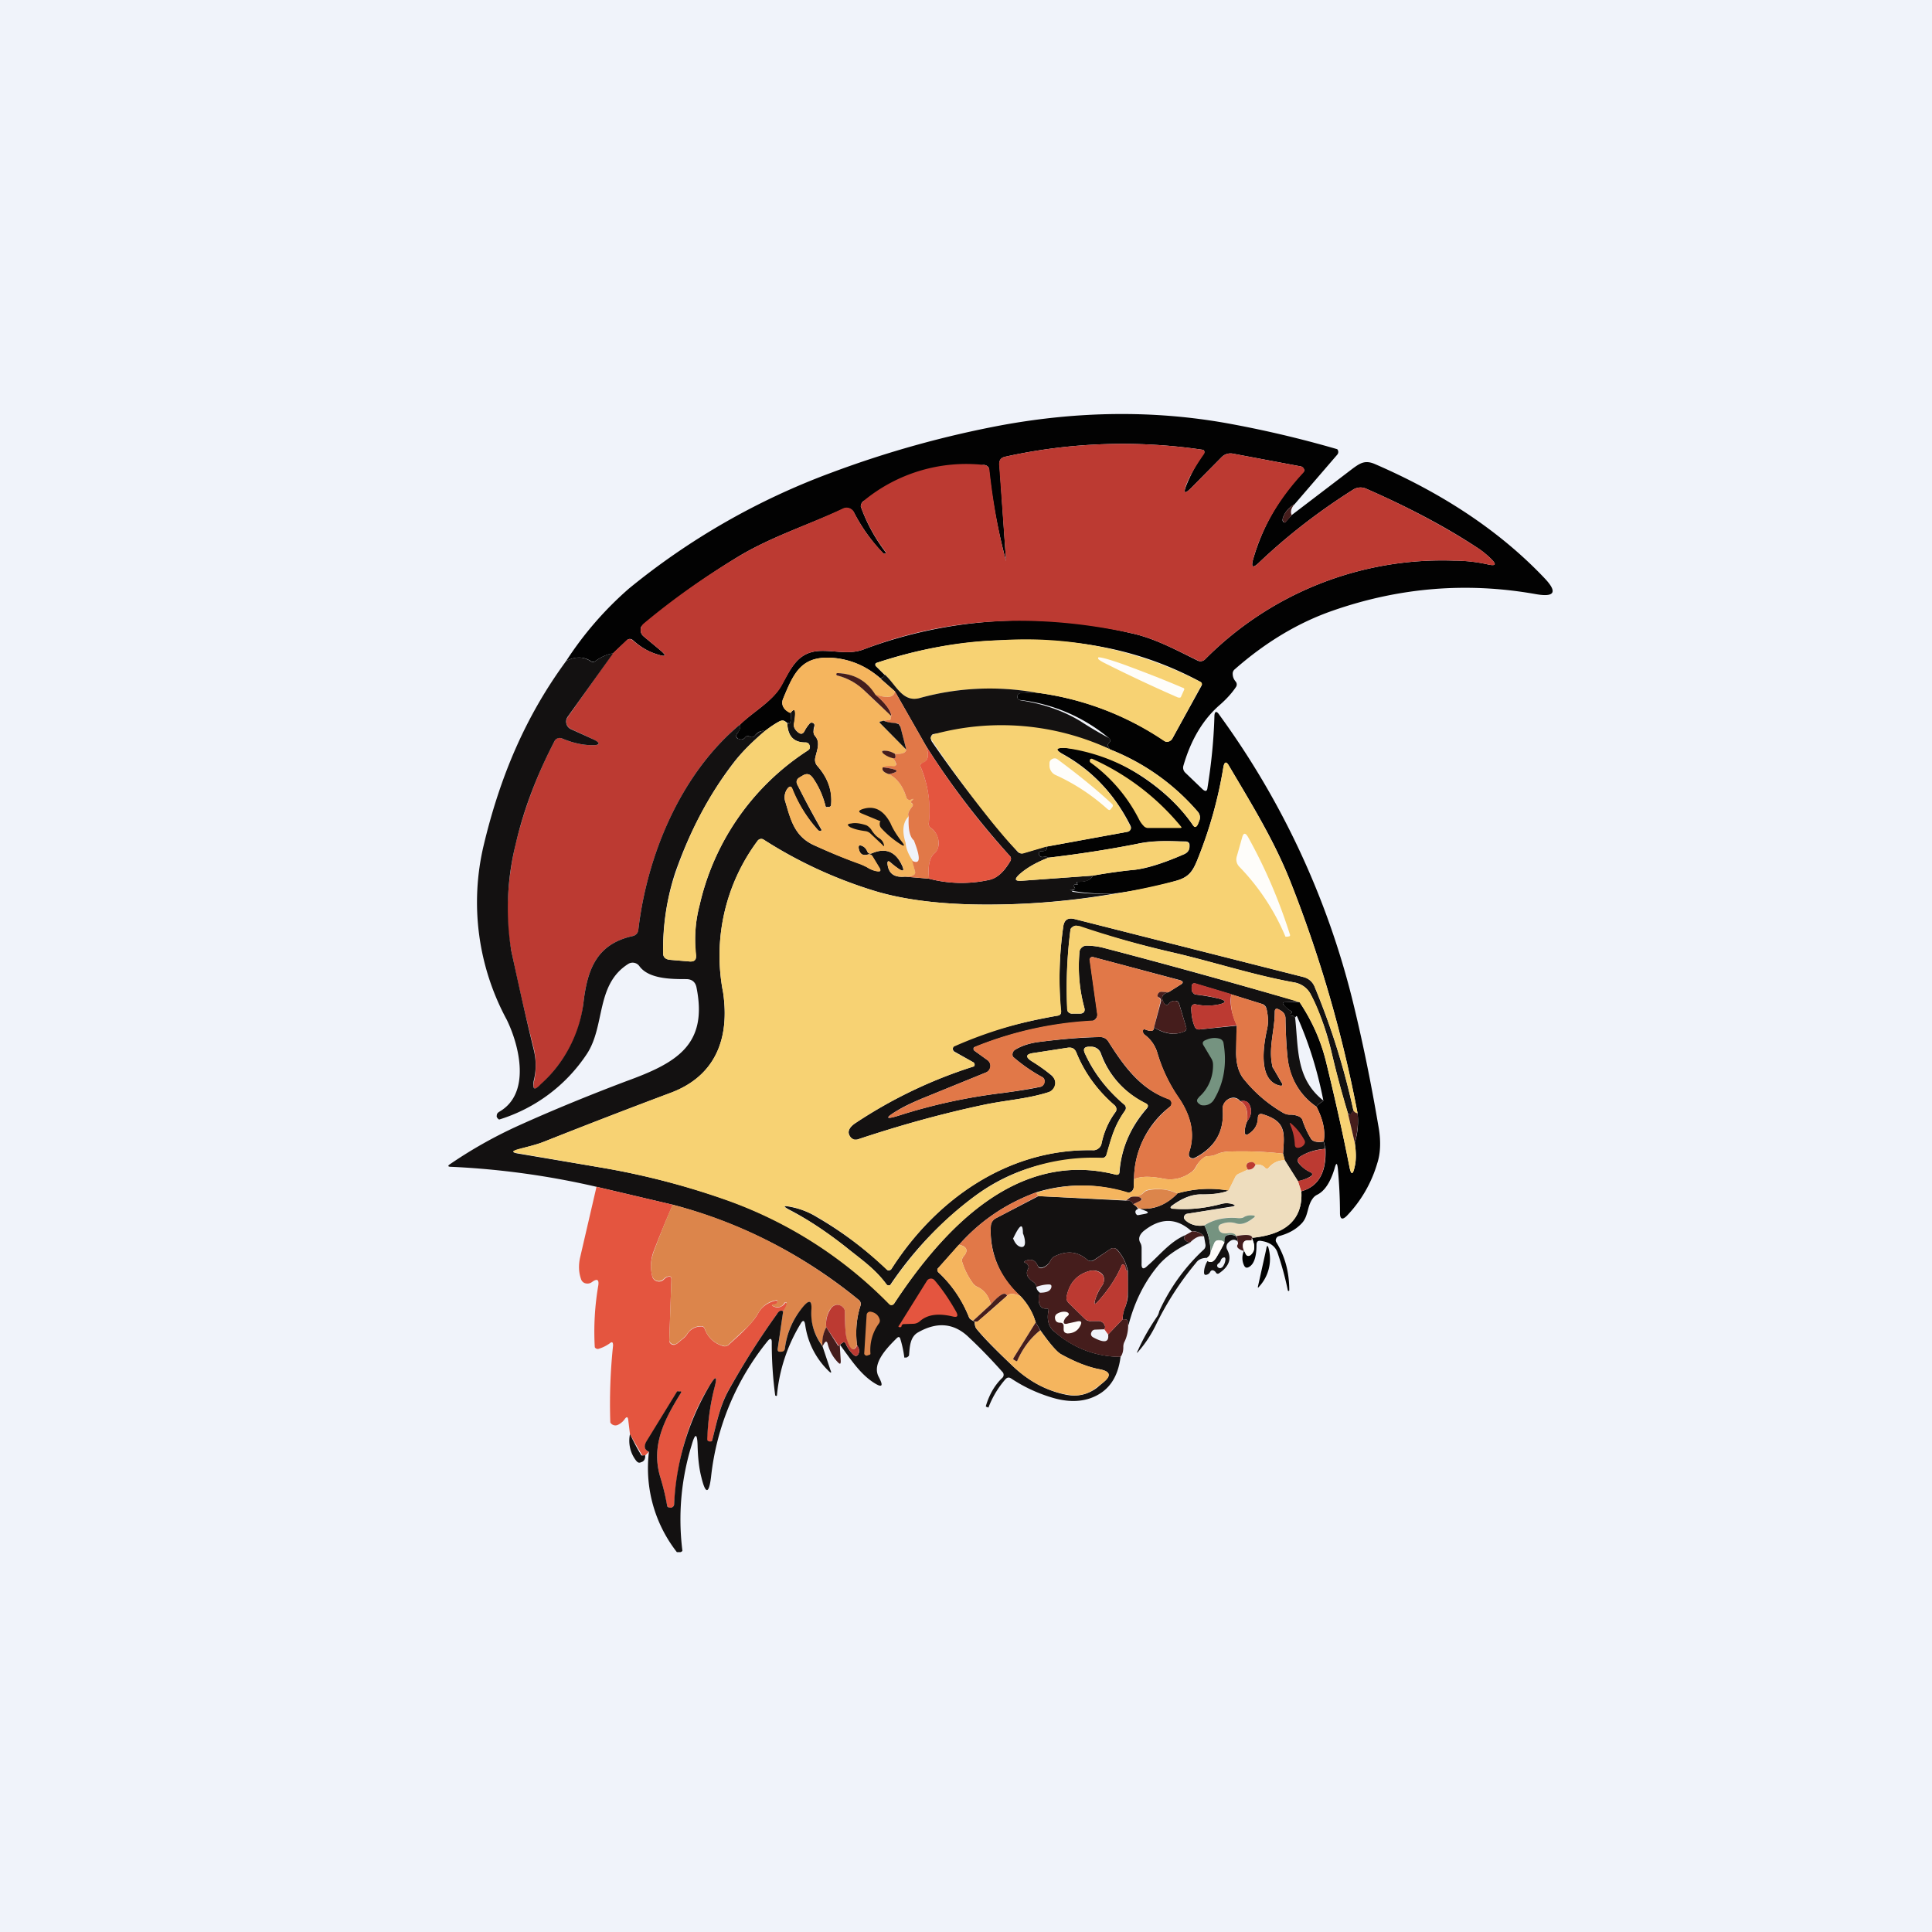 ﻿<?xml version="1.0" standalone="no"?>
<!DOCTYPE svg PUBLIC "-//W3C//DTD SVG 1.1//EN" 
"http://www.w3.org/Graphics/SVG/1.1/DTD/svg11.dtd">
<svg width="56" height="56" viewBox="0 0 56 56" xmlns="http://www.w3.org/2000/svg"><path fill="#F0F3FA" d="M0 0h56v56H0z"/><path d="M37.52 14.62a.71.71 0 0 0-.32.35c-.02.05-.03.1-.02.13.03.06.07.06.1.01l.16-.18 1.77-1.35c.22-.16.36-.25.64-.13 2.01.87 3.65 1.97 4.92 3.31.38.4.3.56-.26.46-1.97-.35-3.93-.2-5.88.48-.98.34-1.93.9-2.84 1.7a.16.16 0 0 0-.06.12c0 .1.03.17.09.24a.13.13 0 0 1 0 .16c-.12.18-.28.35-.45.5-.5.43-.85 1.02-1.07 1.78a.2.2 0 0 0 .06.2l.5.48c.08.07.13.06.14-.05.11-.68.18-1.37.2-2.05 0-.17.06-.19.15-.05a23.74 23.74 0 0 1 3.86 8.29c.27 1.1.52 2.3.74 3.6.08.42.07.8-.03 1.1a3.7 3.7 0 0 1-.88 1.52c-.13.13-.2.1-.2-.08 0-.4-.02-.83-.06-1.27-.02-.2-.05-.2-.1-.01-.12.39-.28.64-.5.75a.34.34 0 0 0-.13.11c-.17.23-.12.51-.32.72-.18.19-.4.3-.66.37a.12.12 0 0 0-.08.07.11.11 0 0 0 0 .1c.25.4.38.86.38 1.4 0 0 0 .02-.02.02l-.02-.01a8.95 8.95 0 0 0-.3-1.1c-.07-.21-.26-.31-.47-.34-.1-.02-.14.02-.14.11 0 .2-.02.55-.23.65-.06.03-.1.01-.13-.05a.5.5 0 0 1 0-.43l.05.1c.03.06.08.07.14.02.13-.1.14-.27.03-.49 1-.1 1.49-.55 1.44-1.35.5-.14.73-.55.7-1.23l-.05-.22c.05-.3-.02-.63-.21-1 .03-.05.1-.11.2-.17-.17-.88-.43-1.7-.76-2.44-.01-.02-.02-.03-.04 0a.07.07 0 0 0-.02.03c-.03-.04-.06-.06-.1-.06-.03 0-.04-.01-.04-.04l.01-.02c.05-.03.05-.06 0-.08a.75.75 0 0 1-.2-.17c-.04-.05-.03-.08.04-.08h.42c.36.54.61 1.1.76 1.7.26 1.07.49 2.08.68 3.05.05.27.1.27.16 0 .04-.17.04-.4 0-.67.09-.31.11-.6.08-.86a37.01 37.01 0 0 0-1.94-6.7c-.47-1.2-1.13-2.26-1.78-3.36-.08-.15-.14-.14-.17.03-.15.92-.4 1.8-.74 2.65-.14.34-.24.53-.63.64-.57.17-1.14.28-1.72.36a5.5 5.5 0 0 1-1.3-.07h-.02c-.05-.01-.05-.02 0-.02h.07c.03-.02.04-.03.04-.06a.09.09 0 0 0-.03-.04c-.02-.03-.01-.05.02-.06a.1.1 0 0 1 .06 0c.04 0 .04 0 .01-.03v-.01c0-.03 0-.04.04-.04.21 0 .35-.05.42-.18.39-.07.8-.13 1.22-.17.35-.04.83-.19 1.42-.45.12-.05.17-.14.16-.27 0-.06-.04-.09-.1-.1-.49-.01-.93-.04-1.42.07-.86.17-1.72.3-2.57.4-.04-.03-.1-.03-.16-.02-.03 0-.06 0-.08-.02a.1.1 0 0 1-.03-.05c-.02-.07.01-.1.08-.1.12 0 .17-.05.13-.13l2.35-.43a.13.13 0 0 0 .09-.07.12.12 0 0 0 0-.1c-.45-.9-1.1-1.6-1.94-2.07-.26-.14-.24-.2.05-.19 1.39.08 3 1.19 3.69 2.23.06.08.1.08.15-.02l.04-.1a.24.24 0 0 0-.04-.26 6.48 6.48 0 0 0-2.55-1.81l-.04-.07c-.03-.04-.02-.09.02-.12.04-.04.04-.09 0-.13a4.9 4.9 0 0 0-2.58-1.11c-.05 0-.08-.04-.08-.1 0-.06.03-.09.1-.1l.4-.02a8.54 8.54 0 0 1 3.8 1.43.18.18 0 0 0 .14-.04.17.17 0 0 0 .05-.05l.85-1.54a.08.08 0 0 0 0-.06.08.08 0 0 0-.04-.05c-1.86-1-3.73-1.28-5.84-1.2a12.85 12.85 0 0 0-3.56.66.06.06 0 0 0 0 .09l.25.25c-.02.04-.05.08-.12.1-.37-.32-.8-.52-1.27-.58-1-.12-1.23.4-1.55 1.17-.08.19.04.35.22.41a.7.7 0 0 1-.02.3c0 .01-.01.02-.03 0h-.05a.28.28 0 0 0-.1-.07c-.04-.01-.08 0-.13.02-.15.08-.29.18-.42.28-.1-.02-.2.02-.29.13-.04.05-.09.06-.15.03-.05-.03-.09-.02-.13.02a.15.15 0 0 1-.16.06.15.15 0 0 1-.06-.03c-.05-.04-.05-.09-.01-.14.07-.09.1-.18.08-.26.38-.37.96-.68 1.2-1.14.27-.46.45-.94 1.07-.99.45-.03.89.12 1.32-.05a13.25 13.25 0 0 1 7.73-.47c.68.14 1.32.49 1.95.8a.19.19 0 0 0 .21-.04 9.68 9.68 0 0 1 7.2-2.86c.36 0 .7.04 1.04.12.18.03.2-.01.08-.14a2.6 2.6 0 0 0-.47-.38c-.9-.59-1.96-1.15-3.17-1.68a.4.4 0 0 0-.4.03c-.98.62-1.89 1.32-2.73 2.12-.17.16-.22.12-.16-.1a6.02 6.02 0 0 1 1.48-2.56.11.11 0 0 0-.04-.11.12.12 0 0 0-.05-.03l-1.97-.37a.36.36 0 0 0-.33.1l-.85.86c-.23.24-.28.2-.15-.1a4.7 4.7 0 0 1 .5-.9.09.09 0 0 0-.03-.07 15.75 15.75 0 0 0-5.75.2c-.12.03-.17.1-.16.22l.19 2.78v.03c-.03 0-.03 0 0 0v-.01a17.16 17.16 0 0 1-.5-2.7.17.17 0 0 0-.18-.08c-.24.03-.48.09-.72.16a261.8 261.8 0 0 1-2.73.88.22.22 0 0 0-.08.16 4.84 4.84 0 0 0 .74 1.35l-.03.02h-.05a5.04 5.04 0 0 1-.86-1.2.24.24 0 0 0-.31-.1c-1.02.47-2.09.81-3.05 1.39a21.91 21.91 0 0 0-2.8 2.02.24.24 0 0 0 .06.28l.48.4c.2.17.18.21-.07.13-.27-.08-.5-.22-.71-.41a.14.14 0 0 0-.1-.04.13.13 0 0 0-.08.04l-.4.38c-.17.02-.34.1-.51.22a.11.11 0 0 1-.14 0c-.2-.13-.44-.14-.71 0a9.95 9.95 0 0 1 1.82-2.1 20.46 20.46 0 0 1 5.87-3.36 29.68 29.68 0 0 1 4.96-1.38c2.2-.4 4.36-.43 6.46-.06a31.6 31.6 0 0 1 3.24.76.12.12 0 0 1 0 .16l-1.24 1.44Z" fill="#020202"/><path d="M21.45 21c-1.72 1.43-2.7 3.8-2.95 5.97 0 .04-.02.07-.05.1a.19.19 0 0 1-.1.06c-1.07.23-1.33.99-1.44 1.95-.1.92-.54 1.7-1.23 2.36-.19.18-.25.14-.2-.1.07-.33.06-.63 0-.92-.25-.98-.47-1.94-.66-2.87-.2-.96-.1-2.14.13-3.1.24-.99.61-1.99 1.13-2.98a.16.16 0 0 1 .2-.07c.31.13.6.2.9.2.21 0 .23-.05.04-.16l-.65-.3a.25.25 0 0 1-.15-.16.24.24 0 0 1 .04-.2l1.3-1.84.4-.38a.13.13 0 0 1 .18 0c.22.19.45.33.72.41.25.08.28.04.07-.13l-.48-.4a.24.24 0 0 1-.08-.18.24.24 0 0 1 .08-.18c.86-.72 1.77-1.36 2.74-1.94.96-.58 2.03-.92 3.04-1.4a.24.24 0 0 1 .32.1c.21.43.5.83.86 1.2.02.02.03.02.05 0l.03-.02a4.84 4.84 0 0 1-.74-1.34.22.22 0 0 1 .08-.16 4.67 4.67 0 0 1 3.52-1.04.17.17 0 0 1 .13.15c.1.9.25 1.78.48 2.63v.01c-.03 0-.03 0 0 0v-.03l-.2-2.78c0-.12.05-.2.17-.22a15.75 15.75 0 0 1 5.75-.2.09.09 0 0 1 .02.12c-.23.33-.4.61-.5.85-.12.3-.07.34.16.1l.85-.86a.36.36 0 0 1 .33-.1l1.97.37a.12.12 0 0 1 .09.08.11.11 0 0 1-.03.11c-.71.77-1.2 1.6-1.45 2.51-.06.22 0 .26.16.1.84-.8 1.75-1.5 2.73-2.12a.4.4 0 0 1 .4-.03c1.21.53 2.27 1.1 3.17 1.68.17.1.33.24.47.38.12.13.1.17-.08.14a4.75 4.75 0 0 0-1.03-.12 9.68 9.68 0 0 0-7.21 2.86.18.18 0 0 1-.2.04c-.64-.31-1.28-.66-1.96-.8-2.8-.6-5.37-.44-7.73.47-.43.17-.87.02-1.32.05-.62.05-.8.53-1.06 1-.25.45-.83.76-1.2 1.13Z" fill="#BC3A32"/><path d="M37.52 14.62c-.1.11-.12.22-.08.31l-.15.18c-.04.05-.08.05-.1-.01-.02-.03-.01-.08.01-.13a.71.71 0 0 1 .32-.35Z" fill="#451D1C"/><path d="M29.98 20.07a7.6 7.6 0 0 0-3.31.16c-.52.15-.7-.4-1.03-.68l-.25-.24a.06.06 0 0 1-.01-.06.06.06 0 0 1 .04-.04c1.23-.4 2.4-.62 3.53-.65a10.99 10.99 0 0 1 5.87 1.22.08.08 0 0 1 .02.06l-.02.03-.84 1.54a.17.17 0 0 1-.25.06 8.54 8.54 0 0 0-3.75-1.4Z" fill="#F7D273"/><path d="m17.77 18.94-1.31 1.83a.24.24 0 0 0 .1.37l.66.3c.19.1.17.16-.04.16-.3 0-.59-.07-.9-.2a.17.17 0 0 0-.2.07c-.52 1-.9 1.99-1.13 2.99a7.67 7.67 0 0 0-.13 3.1c.2.92.41 1.88.65 2.86.07.29.08.59 0 .91-.04.25.02.29.2.1a3.82 3.82 0 0 0 1.24-2.35c.11-.96.37-1.72 1.44-1.95.04-.01.07-.03.1-.06a.18.18 0 0 0 .05-.1c.25-2.18 1.23-4.54 2.95-5.97.02.08 0 .17-.08.26-.04.05-.04.1 0 .14l.07.03c.07.01.12 0 .16-.06.04-.04.08-.05.13-.02.06.03.11.02.15-.03.1-.1.19-.15.29-.13-.4.34-.7.65-.9.91-.71.92-1.28 2-1.7 3.2a7.14 7.14 0 0 0-.35 2.32c0 .12.06.18.19.2l.59.05c.13 0 .19-.05.17-.18a4.04 4.04 0 0 1 .11-1.46 7.25 7.25 0 0 1 3.14-4.48c.06-.04.07-.1.04-.16a.12.12 0 0 0-.12-.07c-.33 0-.5-.18-.52-.55h.05c.02 0 .03 0 .03-.02a.7.7 0 0 0 .02-.29c.13-.17.16-.07.1.3-.03.11.02.2.13.28.07.05.13.03.17-.05.04-.08.09-.15.15-.22.02-.02.05-.03.08-.02a.09.09 0 0 1 .05.04.09.09 0 0 1 0 .07.46.46 0 0 0-.02.15c0 .05.02.1.05.13.16.19.04.42 0 .63a.26.26 0 0 0 .06.23c.3.34.44.71.4 1.12 0 .04-.02.06-.06.07h-.06c-.02.01-.03 0-.04-.02-.08-.32-.21-.6-.38-.83-.07-.11-.17-.13-.28-.06l-.1.06c-.08.05-.1.12-.06.2a26.15 26.15 0 0 0 .7 1.31c0 .04-.03.05-.09.02a4.01 4.01 0 0 1-.76-1.2c-.02-.08-.06-.09-.12-.03a.42.42 0 0 0-.07.42c.16.53.27 1 .85 1.25.45.2.88.38 1.29.52l.23.11c.09.06.19.1.3.11.08.02.1-.01.05-.09l-.2-.33c-.03-.06-.08-.08-.14-.06-.15.04-.23-.02-.26-.18-.01-.09.02-.1.1-.07.07.03.11.08.14.14.03.08.08.1.15.07.4-.17.7-.04.88.39.05.12.02.15-.1.07a1.6 1.6 0 0 1-.22-.17c-.1-.09-.13-.07-.11.06.04.25.2.36.5.33l.7.06a3.7 3.7 0 0 0 1.76.03c.23-.06.42-.24.6-.55.02-.05.02-.1-.02-.14-.9-1-1.71-2.05-2.43-3.19l-.9-1.58-.42-.37c.07-.03.1-.07.12-.12.33.28.51.83 1.03.68a7.6 7.6 0 0 1 3.32-.16l-.4.03c-.07 0-.1.03-.1.1 0 .05.03.08.09.1.67.1 1.25.31 1.73.6a10.55 10.55 0 0 0 .85.5c.03.04.03.09-.01.13-.04.03-.05.08-.02.12l.04.07a7.45 7.45 0 0 0-3.42-.64 35.27 35.27 0 0 0-1.71.2.14.14 0 0 0-.06.13l.02.07a34.23 34.23 0 0 0 2.5 3.21.15.15 0 0 0 .15.04l.68-.2c.04.1 0 .14-.13.14-.07 0-.1.03-.08.1 0 .02.01.03.03.05.02.02.05.03.08.02.07-.01.12 0 .16.02-.36.14-.64.3-.86.5-.13.13-.11.18.08.17l2.07-.15c-.07.13-.2.19-.42.18-.03 0-.05.01-.05.04l.01.01c.03.02.03.03 0 .03a.1.1 0 0 0-.07 0c-.03.01-.03.03-.02.06l.03.04c0 .03 0 .04-.04.05l-.07.01c-.05 0-.05 0 0 .01l.02.01c0 .02.02.03.03.03.41.06.83.07 1.27.04-1.25.22-2.5.33-3.76.33-1.33 0-2.44-.14-3.3-.41a12.96 12.96 0 0 1-3.17-1.47.13.13 0 0 0-.18.03 5.57 5.57 0 0 0-1 4.4c.19 1.29-.19 2.4-1.5 2.9-1.26.47-2.5.95-3.71 1.43-.26.1-.52.15-.77.23-.14.04-.13.07 0 .1l2.49.42c1.23.21 2.46.53 3.62.94a12.4 12.4 0 0 1 4.72 3.03.1.1 0 0 0 .11-.04c1.42-2.16 3.56-4.47 6.43-3.73a.08.08 0 0 0 .1-.07c.05-.7.32-1.31.8-1.86.04-.06.03-.1-.04-.14a2.56 2.56 0 0 1-1.3-1.45.29.29 0 0 0-.27-.19h-.07c-.14 0-.18.06-.13.18.25.56.63 1.06 1.15 1.5a.13.13 0 0 1 .02.17c-.31.44-.39.76-.53 1.27-.01.03-.03.06-.06.08a.15.15 0 0 1-.09.03c-1.35 0-2.55.27-3.66 1.09a10.54 10.54 0 0 0-2.47 2.59.09.09 0 0 1-.08 0 .09.09 0 0 1-.03-.03c-.34-.46-.75-.73-1.18-1.08-.56-.44-1.1-.8-1.64-1.08-.18-.1-.17-.12.03-.08.28.05.54.15.78.3a10.74 10.74 0 0 1 2.05 1.54.1.1 0 0 0 .08-.01.1.1 0 0 0 .03-.03c1.27-1.99 3.36-3.5 5.86-3.44.05 0 .1-.02.15-.06a.23.23 0 0 0 .08-.14c.07-.33.2-.63.4-.9a.15.15 0 0 0-.02-.2 3.9 3.9 0 0 1-1.11-1.53c-.05-.12-.13-.16-.26-.14l-.97.15c-.24.03-.26.12-.05.25.17.1.35.23.52.37.11.08.16.18.15.29a.28.28 0 0 1-.2.23c-.64.2-1.26.23-1.9.37-1.23.26-2.44.6-3.64 1a.17.17 0 0 1-.1 0 .17.17 0 0 1-.08-.05c-.13-.15-.08-.3.16-.45a13.59 13.59 0 0 1 3.4-1.62.08.08 0 0 0 .02-.04.08.08 0 0 0-.04-.08l-.53-.3a.1.1 0 0 1-.06-.1.11.11 0 0 1 .07-.09c.96-.44 1.92-.67 2.96-.86.08-.01.12-.06.1-.13-.07-.8-.05-1.62.07-2.46.03-.19.14-.26.33-.21l6.63 1.68a.47.47 0 0 1 .32.27 20.9 20.9 0 0 1 1.13 3.6l-.07.1c-.01.02-.03.02-.05 0l-.04-.02c-.18-.58-.33-1.16-.47-1.75a7.43 7.43 0 0 0-.62-1.72.67.67 0 0 0-.5-.33c-1.18-.21-2.34-.6-3.52-.87a30.7 30.7 0 0 1-2.77-.77.22.22 0 0 0-.16.1 13.15 13.15 0 0 0-.09 2.37.15.15 0 0 0 .15.08h.22c.1 0 .15-.06.12-.17a4.5 4.5 0 0 1-.14-1.62c0-.05.03-.1.07-.13a.2.2 0 0 1 .13-.05 2 2 0 0 1 .52.07c1.8.47 3.7 1 5.66 1.56l-.42.01c-.07 0-.08.03-.04.08.07.07.13.13.2.17.05.02.05.05 0 .08v.02c0 .03 0 .04.03.04.04 0 .07.02.1.06.1.89.01 1.77.83 2.41a.5.5 0 0 0-.21.17 1.93 1.93 0 0 1-.83-1.35c-.03-.24-.06-.64-.07-1.21 0-.1-.05-.18-.14-.23l-.05-.03c-.08-.04-.12-.02-.12.07 0 .53-.19 1.05-.07 1.57 0 .03.01.05.03.07l.23.4c.06.08.03.12-.07.09-.59-.16-.46-1.1-.35-1.6.05-.2.04-.4-.01-.62a.18.18 0 0 0-.13-.14l-.9-.28-1-.3c-.1-.04-.14 0-.14.1v.05c0 .04.01.08.04.1.02.04.06.06.1.06.24.03.46.07.67.12.2.06.2.11 0 .16a1.6 1.6 0 0 1-.7 0 .1.1 0 0 0-.11.06.1.1 0 0 0-.01.04c0 .2.03.38.1.55.03.06.07.08.13.08l1.09-.11-.02.78c0 .32.07.56.2.74.32.4.7.74 1.17 1.01.06.03.12.05.19.05a.6.6 0 0 1 .26.05c.06.03.1.07.11.13.06.18.14.35.23.5.05.1.18.13.38.1l.04.21c-.28.02-.53.1-.73.23a.12.12 0 0 0-.06.08.12.12 0 0 0 .02.1c.09.11.2.2.33.26.09.04.09.09 0 .14-.1.06-.22.1-.35.13l-.38-.61-.05-.19c.04-.6.1-.93-.58-1.14-.1-.03-.14 0-.15.1 0 .2-.1.36-.27.47-.07.04-.1.03-.11-.05 0-.1.02-.21.07-.32.12-.16.14-.3.08-.45-.05-.12-.14-.16-.28-.13a.24.24 0 0 0-.24-.1.32.32 0 0 0-.2.12.3.3 0 0 0-.07.22c.05.63-.22 1.1-.81 1.4a.12.12 0 0 1-.17-.07v-.07c.2-.57.04-1.1-.28-1.58a4.5 4.5 0 0 1-.63-1.31 1 1 0 0 0-.36-.53.16.16 0 0 1-.06-.08v-.05c0-.03.03-.04.06-.03.18.07.26.05.26-.06.32.2.6.23.87.12.06-.02.08-.07.06-.13l-.2-.67c-.02-.06-.06-.1-.13-.09a.2.2 0 0 0-.16.07c-.06.07-.1.06-.15 0-.1-.17-.06-.27.13-.32l.35-.22c.09-.05.08-.1-.02-.13l-2.52-.67a.08.08 0 0 0-.07.02.08.08 0 0 0-.02.06l.22 1.57a.18.18 0 0 1-.05.14.18.18 0 0 1-.13.07 10.5 10.5 0 0 0-3.4.76.07.07 0 0 0 .02.1l.36.26a.21.21 0 0 1 .1.2.21.21 0 0 1-.14.17l-1.89.77c-.23.1-.46.2-.67.33-.37.22-.35.27.06.14 1-.32 2-.53 3-.65.37-.05.73-.1 1.1-.18a.15.15 0 0 0 .1-.13c.02-.07-.01-.13-.08-.16a4.85 4.85 0 0 1-.83-.58.16.16 0 0 1 .06-.2c.18-.11.39-.18.63-.22.69-.09 1.3-.14 1.84-.15a.27.27 0 0 1 .23.12c.44.7.93 1.39 1.74 1.67a.14.14 0 0 1 .1.1.14.14 0 0 1-.05.13 2.68 2.68 0 0 0-1.04 2.1l-.01.24a.16.16 0 0 1-.07.12.16.16 0 0 1-.14.02 4.43 4.43 0 0 0-2.61 0c-.87.32-1.62.82-2.24 1.52l-.61.68a.07.07 0 0 0-.02.05l.02.06c.4.37.7.81.9 1.32.01.03.05.06.12.1l.04.02c0 .1.02.16.05.2.18.23.53.59 1.05 1.08.47.45 1 .73 1.57.84.32.06.61-.01.87-.2l.19-.16c.24-.2.2-.32-.1-.38-.33-.06-.7-.2-1.13-.44-.12-.07-.32-.3-.6-.7l-.13-.22a1.88 1.88 0 0 0-.44-.76 2.5 2.5 0 0 1-.86-2.04.27.27 0 0 1 .15-.22l1.23-.64 2.54.13c.11-.01.18.02.2.1.07.04.11.08.15.14-.08.03-.1.08-.06.15l.03.03H33l.21-.04c.08-.02.08-.05 0-.08l-.17-.07c.4.04.76-.1 1.09-.44.5-.14 1-.17 1.48-.08-.2.08-.47.12-.8.11-.26 0-.53.1-.82.31-.09.06-.08.1.03.1.42.04.88 0 1.37-.13a.59.59 0 0 1 .33 0c.1.03.09.05 0 .07l-1.3.21a.11.11 0 0 0-.1.14l.04.05c.14.13.33.18.55.15.1.2.17.46.18.77a.2.2 0 0 1-.1.17c-.14 0-.25.04-.32.14a8.88 8.88 0 0 0-1.14 1.75c-.14.3-.32.58-.53.82-.05.06-.06.05-.02-.02.15-.34.34-.67.56-.99a.4.4 0 0 0 .06-.15 5.58 5.58 0 0 1 1.28-1.78c.05-.04.07-.1.06-.16l-.04-.23a.42.42 0 0 0-.36-.15c-.44-.4-.91-.4-1.4 0-.12.11-.15.22-.09.33.03.05.04.1.04.16v.43c-.01.17.05.2.17.08.35-.3.65-.7 1.1-.89-.04.06-.05.1-.02.13.04.05.1.08.17.08-.4.19-.7.4-.92.65-.4.47-.7 1.05-.88 1.75l-.02-.09c0-.05-.03-.08-.09-.08a.3.3 0 0 0-.06 0c0-.11.02-.23.07-.34.05-.14.08-.25.08-.33v-.74a1.28 1.28 0 0 0-.3-.6.14.14 0 0 0-.1-.05c-.04 0-.07 0-.1.02l-.48.32a.16.16 0 0 1-.19 0c-.28-.25-.6-.28-.96-.1a.25.25 0 0 0-.11.12.4.4 0 0 1-.24.2.11.11 0 0 1-.13-.05c-.07-.16-.18-.21-.34-.15-.07.03-.07.05 0 .07a.1.1 0 0 1 .04.04c.04.04.04.09.02.13a.22.22 0 0 0 .01.25c.03.04.07.08.13.12.06.04.1.09.1.15s.03.11.1.17c-.03.1-.04.2-.03.26.03.15.1.21.23.2.04 0 .06.01.05.06-.05.25 0 .44.13.57.56.5 1.21.76 1.96.77-.08.63-.37 1.02-.88 1.2-.35.12-.74.1-1.17-.04a4.4 4.4 0 0 1-1.13-.54c-.05-.03-.1-.03-.15.02a2.69 2.69 0 0 0-.5.83l-.05-.02c-.02 0-.03-.02-.02-.04.1-.33.26-.6.47-.8a.12.12 0 0 0 0-.18c-.33-.37-.65-.7-.95-.98-.43-.43-.93-.48-1.49-.16-.23.13-.24.41-.26.65 0 .02-.01.04-.03.05a.09.09 0 0 1-.06.03h-.05v-.02a3.2 3.2 0 0 0-.11-.51c-.02-.08-.06-.08-.11-.03-.27.27-.73.73-.52 1.12.15.28.1.33-.17.15-.4-.27-.66-.69-.96-1.09 0 .02-.02.03-.03.05a.5.5 0 0 1 .13-.11c.03-.01.05 0 .07.03a1 1 0 0 0 .23.33c.06.05.1.04.14-.02.04-.08.03-.16-.04-.26-.05-.42-.01-.8.1-1.14a.15.15 0 0 0-.06-.18 14.24 14.24 0 0 0-5.38-2.75l-2.21-.52a23.44 23.44 0 0 0-4.22-.58c-.09 0-.1-.03-.02-.08a13.1 13.1 0 0 1 1.95-1.1c1.06-.48 2.12-.91 3.15-1.3 1.46-.53 2.37-1.05 2.04-2.71-.03-.17-.14-.25-.3-.25-.42 0-1.09 0-1.36-.38a.24.24 0 0 0-.32-.06c-.95.6-.66 1.79-1.2 2.61a4.7 4.7 0 0 1-2.54 1.9.08.08 0 0 1-.04-.03c-.03-.03-.04-.06-.03-.09 0-.05.03-.08.08-.11.91-.53.58-1.9.21-2.66a7.15 7.15 0 0 1-.67-5.06c.47-1.97 1.2-3.72 2.39-5.34.27-.14.5-.13.7 0 .06.04.1.04.15 0 .17-.12.34-.2.5-.22Zm11.6 16.97c.05.12.11.19.18.22.1.04.16 0 .16-.12a.7.7 0 0 0-.06-.26c0-.32-.09-.26-.29.16Z" fill="#131111"/><path d="M34.23 20.2a.04.04 0 0 1-.05.02h-.03a43.48 43.48 0 0 1-2.17-1.02c-.11-.06-.16-.1-.15-.12v-.02c.02-.03.29.04.74.2.46.17 1.07.4 1.7.67l.03.01a.04.04 0 0 1 .02.06l-.09.2Z" fill="#FEFDFA"/><path d="m25.52 19.67.42.37c-.03.18-.22.2-.57.1-.25-.4-.61-.61-1.1-.63l-.03.03c0 .02 0 .03.03.04.32.08.6.24.82.47.23.23.48.46.75.7-.03 0-.03.02-.02.06 0 .03 0 .05-.04.06l-.17.02-.07.02c-.05 0-.06.03-.02.06l.75.76c-.02.1-.13.13-.33.12a.67.67 0 0 0-.3-.09c-.08 0-.09.02-.04.07a.7.7 0 0 0 .3.15c.03.06.06.1.06.14.02.07 0 .1-.07.1a.58.58 0 0 0-.3.03c-.04.07.02.14.18.19.23.12.4.34.5.67a.1.1 0 0 0 .06.07h.06c.1-.04.1-.03.03.04-.02.02-.02.04 0 .06a.07.07 0 0 1 .04.05.07.07 0 0 1-.02.05c-.1.13-.14.22-.1.28-.17.17-.2.43-.09.77.01.15.07.32.2.51l.07.31c.02.07 0 .11-.07.13a.57.57 0 0 1-.21.03c-.3.03-.47-.08-.51-.33-.02-.13.02-.15.1-.06l.23.17c.12.07.15.05.1-.08-.19-.42-.48-.55-.88-.38-.07.03-.12.01-.15-.07a.27.27 0 0 0-.14-.14c-.08-.04-.11-.02-.1.07.03.16.11.22.26.18.06-.02.11 0 .15.06l.2.33c.04.08.02.1-.07.1a.83.83 0 0 1-.3-.12 1.27 1.27 0 0 0-.23-.1 16 16 0 0 1-1.28-.53c-.58-.26-.7-.72-.85-1.25a.42.42 0 0 1 .07-.42c.06-.06.1-.05.13.02a4.01 4.01 0 0 0 .75 1.21c.06.03.09.02.1-.02l-.02-.03c-.22-.38-.45-.8-.69-1.28-.04-.08-.02-.15.05-.2l.1-.06c.12-.07.21-.05.3.06.16.23.29.51.37.83 0 .02.02.03.04.03l.06-.01c.04 0 .06-.03.06-.07.03-.41-.1-.78-.4-1.12a.27.27 0 0 1-.06-.23c.04-.2.16-.44 0-.63a.2.2 0 0 1-.05-.13l.03-.15a.09.09 0 0 0-.03-.1l-.03-.01c-.03-.01-.06 0-.08.02-.06.07-.11.14-.15.22-.04.08-.1.1-.17.05-.1-.08-.16-.17-.14-.27.07-.38.03-.48-.1-.3-.17-.07-.29-.23-.21-.42.32-.78.54-1.29 1.55-1.17.47.06.9.25 1.27.59Z" fill="#F5B55E"/><path d="M25.37 20.13c.3.25.45.46.47.63l-.75-.71c-.23-.23-.5-.39-.82-.47-.02 0-.03-.02-.03-.04s.02-.03.04-.03c.48.02.84.22 1.09.62Z" fill="#451D1C"/><path d="m25.94 20.04.9 1.58c.1.27.07.43-.1.5-.06.01-.08.06-.05.12.21.51.3 1.06.23 1.63a.14.14 0 0 0 .05.12c.2.15.27.34.22.58a.29.29 0 0 1-.1.16c-.15.13-.2.37-.16.74l-.7-.06c.09 0 .16 0 .22-.03.06-.02.09-.06.07-.13l-.08-.3c.24.12.25-.08.05-.59-.12-.1-.17-.33-.15-.7-.04-.06 0-.15.1-.28a.07.07 0 0 0 .02-.05.07.07 0 0 0-.03-.05c-.03-.02-.03-.04-.01-.06.07-.07.07-.08-.02-.04a.08.08 0 0 1-.07 0 .1.1 0 0 1-.06-.07c-.1-.33-.27-.55-.5-.67.34-.08.28-.14-.18-.2a.58.58 0 0 1 .3-.03c.06 0 .1-.02.08-.09a.45.45 0 0 0-.08-.14c.07 0 .08-.04.05-.13.2.01.31-.02.33-.12l-.17-.66a.14.14 0 0 0-.05-.08.15.15 0 0 0-.09-.03.83.83 0 0 1-.35-.07l.17-.02c.03 0 .04-.03.04-.06-.01-.04 0-.05.02-.05-.02-.17-.18-.38-.47-.63.35.12.54.09.57-.09Z" fill="#E17848"/><path d="M22.82 20.97c.01.37.19.55.52.55.06 0 .1.02.12.07.03.07.02.12-.04.16a7.25 7.25 0 0 0-3.14 4.48c-.12.45-.16.93-.1 1.46 0 .13-.05.19-.18.18l-.6-.05c-.12-.02-.18-.08-.18-.2 0-.86.12-1.62.36-2.31.41-1.22.98-2.29 1.69-3.2.2-.27.5-.58.9-.92.13-.1.27-.2.42-.28.05-.03.1-.03.12-.02.04.01.07.04.1.08Z" fill="#F7D273"/><path d="M25.61 20.89c.06.03.17.06.35.07l.09.03.05.08.17.66-.75-.76c-.04-.03-.03-.06.02-.06l.07-.02Z" fill="#131111"/><path d="M32.17 21.72c1 .4 1.85 1 2.55 1.81.06.08.08.17.04.27l-.04.1c-.05.09-.1.1-.15 0a5.45 5.45 0 0 0-3.69-2.22c-.29-.01-.3.05-.05.2a4.66 4.66 0 0 1 1.95 2.11.12.12 0 0 1-.05.1.13.13 0 0 1-.05.02l-2.35.43-.68.2a.16.16 0 0 1-.14-.05c-.19-.18-.44-.47-.75-.85a34.35 34.35 0 0 1-1.78-2.43.14.14 0 0 1 .06-.12 7.45 7.45 0 0 1 5.14.43Z" fill="#F7D273"/><path d="M26.84 21.62a22.6 22.6 0 0 0 2.43 3.19c.04.04.04.09.02.14-.18.3-.37.5-.6.55a3.7 3.7 0 0 1-1.76-.03c-.04-.37.01-.61.16-.74.05-.04.08-.1.1-.16a.54.54 0 0 0-.22-.58.14.14 0 0 1-.05-.12 3.26 3.26 0 0 0-.23-1.63c-.03-.06-.01-.1.05-.13.17-.06.2-.22.1-.49Z" fill="#E4553F"/><path d="M25.94 21.85c.03.09.02.14-.05.13a.7.7 0 0 1-.29-.14c-.05-.06-.04-.08.04-.08.1 0 .2.03.3.09Z" fill="#451D1C"/><path d="M32.22 23.29c.05.04.05.08 0 .13l-.03.04a.06.06 0 0 1-.04.02l-.04-.02a5.85 5.85 0 0 0-1.5-.99.3.3 0 0 1-.19-.29v-.06a.13.13 0 0 1 .08-.12.14.14 0 0 1 .14 0c.54.4 1.07.82 1.58 1.29Z" fill="#FEFDFA"/><path d="M33.02 23.76a4.61 4.61 0 0 0-1.4-1.65.06.06 0 0 1-.03-.07c0-.04.04-.06.08-.04a7.07 7.07 0 0 1 2.58 1.98.04.04 0 0 1-.03.02h-.95a.18.18 0 0 1-.13-.07.7.7 0 0 1-.12-.17Z" fill="#F7D273"/><path d="M39.35 32.27c-.05 0-.1-.03-.12-.08a20.89 20.89 0 0 0-1.13-3.6.47.47 0 0 0-.32-.27l-6.63-1.68c-.2-.05-.3.02-.33.21-.12.84-.14 1.66-.06 2.46 0 .07-.03.12-.1.13a12.23 12.23 0 0 0-3.02.9.1.1 0 0 0 .04.16l.53.29a.08.08 0 0 1 .02.12 13.58 13.58 0 0 0-3.4 1.62c-.24.15-.3.3-.16.45l.08.05h.1c1.2-.4 2.41-.74 3.63-1 .65-.14 1.27-.17 1.9-.37a.29.29 0 0 0 .2-.23c.02-.11-.03-.21-.14-.3a8.04 8.04 0 0 0-.52-.36c-.21-.13-.2-.22.05-.25l.97-.15c.13-.02.21.02.26.14.23.57.6 1.08 1.1 1.52.03.03.05.06.06.1 0 .04 0 .08-.03.1-.2.28-.33.58-.4.91a.23.23 0 0 1-.08.14.24.24 0 0 1-.16.06c-2.49-.05-4.58 1.45-5.85 3.44a.1.1 0 0 1-.14.02c-.63-.6-1.3-1.11-2.02-1.53-.24-.14-.5-.24-.78-.3-.2-.03-.21 0-.03.1.54.27 1.08.63 1.64 1.07.43.35.84.62 1.18 1.08a.09.09 0 0 0 .07.04.09.09 0 0 0 .07-.04c.7-1.02 1.51-1.88 2.44-2.56a5.83 5.83 0 0 1 3.66-1.1c.03 0 .07 0 .1-.02a.14.14 0 0 0 .04-.08c.15-.5.23-.83.54-1.27a.12.12 0 0 0-.02-.17 4.3 4.3 0 0 1-1.15-1.5c-.05-.12 0-.18.13-.18h.07a.3.3 0 0 1 .26.19c.24.65.68 1.13 1.31 1.45.07.03.08.08.03.14a3.15 3.15 0 0 0-.8 1.9.08.08 0 0 1-.06.03h-.03c-2.87-.74-5 1.57-6.43 3.73a.1.1 0 0 1-.07.05.1.1 0 0 1-.08-.03 12.4 12.4 0 0 0-4.68-3 21.9 21.9 0 0 0-3.62-.95l-2.49-.43c-.13-.02-.14-.05 0-.1.25-.07.51-.12.77-.22 1.21-.48 2.45-.96 3.7-1.43 1.32-.5 1.7-1.61 1.51-2.9a5.57 5.57 0 0 1 1-4.4.13.13 0 0 1 .18-.03c.93.6 1.98 1.1 3.16 1.47.87.27 1.98.41 3.3.41a21.87 21.87 0 0 0 5.49-.69c.4-.11.5-.3.63-.64.34-.84.59-1.73.74-2.65.03-.17.09-.18.17-.03.65 1.1 1.3 2.16 1.78 3.36.85 2.16 1.5 4.4 1.94 6.7Z" fill="#F7D273"/><path d="M25.77 22.44c-.16-.05-.22-.12-.18-.2.46.06.52.12.18.2Z" fill="#451D1C"/><path d="m25.51 23.8-.53-.22c-.1-.04-.1-.08 0-.12.39-.14.65.06.83.4.08.19.19.35.3.5.14.17.12.2-.07.07a2.81 2.81 0 0 1-.5-.43.17.17 0 0 1-.04-.13c0-.02 0-.04.02-.06v-.01ZM25.25 24.04c.06.1.14.2.24.26.06.04.1.09.12.15.03.08.02.1-.04.03l-.34-.32a.26.26 0 0 0-.15-.07c-.15-.02-.3-.05-.43-.11-.1-.06-.1-.1.02-.11.13-.03.28 0 .44.05.06.03.1.07.14.12Z" fill="#131111"/><path d="M36.18 24.27c.5.9.9 1.84 1.21 2.82.01.02 0 .04-.02.05l-.05.01h-.06a6.54 6.54 0 0 0-1.34-2.03.3.3 0 0 1-.07-.3l.15-.53c.04-.16.1-.16.18-.02Z" fill="#FEFDFA"/><path d="m31.68 25.38-2.07.15c-.19.01-.21-.04-.08-.17.22-.2.5-.36.86-.5.85-.1 1.71-.23 2.57-.4.49-.1.93-.08 1.41-.06.07 0 .1.03.1.1.02.12-.03.2-.15.26-.6.26-1.07.4-1.42.45-.42.04-.83.1-1.22.17ZM39.07 32.27l.2.86c.04.27.04.5 0 .67-.05.27-.11.27-.16 0a68.4 68.4 0 0 0-.68-3.05c-.15-.6-.4-1.16-.76-1.7-1.97-.58-3.85-1.1-5.66-1.57a2 2 0 0 0-.52-.07.2.2 0 0 0-.13.05.2.2 0 0 0-.07.13c-.05.55 0 1.1.14 1.62.03.1-.02.16-.12.17h-.22a.15.15 0 0 1-.11-.03.15.15 0 0 1-.05-.1 13.16 13.16 0 0 1 .1-2.32.21.21 0 0 1 .16-.1l.1.01c.88.3 1.77.55 2.67.76 1.18.27 2.34.65 3.52.87.23.04.4.15.5.33.24.41.48 1.14.62 1.72.14.6.3 1.17.47 1.75Z" fill="#F7D273"/><path d="m33.87 28.76-.17-.01c-.08 0-.12.02-.14.07-.02.04 0 .07.03.1a.1.1 0 0 1 .05.1l-.19.76c0 .11-.08.13-.26.06-.03-.01-.05 0-.06.03v.05c.01.03.03.06.06.08a1 1 0 0 1 .36.53c.14.46.35.9.63 1.3.32.48.49 1.02.28 1.6a.12.12 0 0 0 .03.12.12.12 0 0 0 .14.02c.59-.3.86-.78.81-1.41a.3.3 0 0 1 .07-.22c.05-.06.12-.1.2-.11.1-.01.18.02.24.1.16.07.22.26.2.57a.68.68 0 0 0-.07.32c0 .08.04.1.1.05.18-.1.27-.26.28-.47 0-.1.06-.13.15-.1.67.21.62.55.58 1.14-.53-.06-1.05-.08-1.59-.06a.88.88 0 0 0-.34.08.55.55 0 0 1-.24.05c-.05 0-.1.02-.13.05a.74.74 0 0 0-.22.25.48.48 0 0 1-.19.2 1 1 0 0 1-.73.16c-.4-.08-.68-.08-.88.01.01-.83.36-1.53 1.04-2.1a.14.14 0 0 0 .04-.12.13.13 0 0 0-.09-.1c-.81-.3-1.3-.99-1.74-1.68a.27.27 0 0 0-.24-.12c-.53 0-1.15.06-1.83.15-.24.04-.45.1-.63.22a.16.16 0 0 0-.06.2 4.85 4.85 0 0 0 .83.58c.07.03.1.09.09.16 0 .03-.02.06-.04.08a.15.15 0 0 1-.08.05c-.36.07-.72.13-1.1.18-.99.12-1.98.33-2.99.65-.4.13-.43.08-.06-.14.21-.12.44-.23.67-.33l1.89-.77a.21.21 0 0 0 .13-.17.2.2 0 0 0-.09-.2l-.36-.26a.07.07 0 0 1 .01-.12 10.5 10.5 0 0 1 3.44-.76.18.18 0 0 0 .1-.19l-.22-1.57a.08.08 0 0 1 .06-.08h.04l2.51.67c.1.03.12.07.03.13l-.35.22Z" fill="#E17848"/><path d="M35.69 28.82c-.05.24 0 .55.16.9l-1.09.12c-.06 0-.1-.02-.13-.08-.07-.17-.1-.35-.1-.55a.1.1 0 0 1 .08-.1.1.1 0 0 1 .04 0c.23.05.46.05.7 0 .2-.05.2-.1 0-.16a4.1 4.1 0 0 0-.67-.12.17.17 0 0 1-.1-.05.16.16 0 0 1-.04-.11v-.06c0-.1.05-.13.14-.1l1 .3Z" fill="#BC3A32"/><path d="M33.87 28.76c-.19.05-.23.15-.13.31.04.07.1.08.15.01a.2.2 0 0 1 .16-.07c.07 0 .11.03.13.1l.2.66c.02.06 0 .1-.06.13-.26.11-.55.07-.87-.12l.2-.75a.1.1 0 0 0-.06-.12c-.04-.02-.05-.05-.03-.09.02-.05.06-.08.14-.07l.17.01Z" fill="#451D1C"/><path d="m35.69 28.82.89.28c.06.02.1.07.13.14.05.21.06.42.01.62-.11.5-.24 1.44.35 1.6.1.03.13 0 .07-.1l-.23-.39a.24.24 0 0 1-.03-.07c-.12-.52.07-1.04.07-1.57 0-.09.04-.11.12-.07l.05.03c.09.05.14.13.14.23.01.57.04.97.07 1.21.1.59.37 1.04.83 1.35.19.37.26.7.21 1-.2.04-.33 0-.38-.09a2.48 2.48 0 0 1-.23-.5.2.2 0 0 0-.11-.13.6.6 0 0 0-.26-.05.35.35 0 0 1-.19-.05c-.46-.27-.85-.6-1.17-1.01-.13-.18-.2-.42-.2-.74 0-.25 0-.51.02-.78a1.6 1.6 0 0 1-.16-.91Z" fill="#E17848"/><path d="M34.75 31.8c.28-.24.42-.6.41-.95a.34.34 0 0 0-.05-.17l-.22-.37c-.05-.07-.03-.13.05-.16.15-.07.29-.08.42-.04.05.02.08.05.1.1.11.62.02 1.17-.27 1.66a.34.34 0 0 1-.28.17c-.05 0-.1 0-.13-.03-.1-.06-.11-.13-.03-.2Z" fill="#759380"/><path d="M35.95 31.92c.14-.03.23 0 .28.13.06.14.04.3-.08.45.03-.31-.04-.5-.2-.58Z" fill="#BC3A32"/><path d="M39.23 32.19c.03.05.07.07.12.08.03.26 0 .55-.08.86l-.2-.86.04.03c.02.01.04 0 .05-.02l.07-.1Z" fill="#451D1C"/><path d="M37.4 32.6c-.03-.06-.02-.07.04-.02.14.12.26.27.36.45.04.06.03.11-.01.16a.22.22 0 0 1-.11.07c-.1.03-.15 0-.15-.1a1.62 1.62 0 0 0-.13-.55ZM38.41 33.3c.04.68-.2 1.1-.7 1.23l-.09-.3c.13-.02.25-.06.36-.12.08-.05.08-.1-.01-.14a.78.78 0 0 1-.33-.27.13.13 0 0 1-.02-.1.12.12 0 0 1 .06-.07c.2-.13.45-.2.73-.23Z" fill="#BC3A32"/><path d="m37.19 33.44.05.19c-.2 0-.35.08-.47.22-.03.04-.06.04-.1 0-.07-.08-.16-.1-.28-.09-.04-.06-.09-.09-.16-.07-.07 0-.1.05-.1.11 0 .04.02.07.04.1l-.27.13a.21.21 0 0 0-.1.1l-.19.38a3.3 3.3 0 0 0-1.48.08 1.42 1.42 0 0 0-.86-.1.26.26 0 0 0-.14.09c-.08.08-.2.12-.36.11l-.13.1-2.54-.12a.23.23 0 0 1-.06-.1 4.43 4.43 0 0 1 2.68 0 .16.16 0 0 0 .14-.15l.01-.24c.2-.09.49-.09.88-.01a1 1 0 0 0 .73-.16.48.48 0 0 0 .2-.2c.04-.1.11-.18.2-.25a.22.22 0 0 1 .14-.05c.09 0 .17-.02.24-.05.1-.05.22-.07.34-.08.53-.02 1.06 0 1.59.06Z" fill="#F5B55E"/><path d="m37.24 33.63.38.6.1.3c.05.8-.43 1.26-1.44 1.35v.07c.07-.15-.08-.2-.46-.12-.02-.08-.11-.1-.26-.08-.14.01-.22-.03-.24-.15 0-.06.02-.1.08-.12.14-.06.29-.06.43-.02.18.06.36-.04.5-.15.06-.05.05-.08-.03-.08a.41.41 0 0 0-.23.04.31.31 0 0 1-.17.04 1.5 1.5 0 0 0-1 .21.64.64 0 0 1-.54-.15.11.11 0 0 1-.03-.11.11.11 0 0 1 .09-.08l1.3-.2c.09-.03.1-.05 0-.08a.59.59 0 0 0-.33 0c-.5.13-.95.17-1.37.14-.1 0-.12-.05-.03-.1.29-.21.56-.32.82-.32.33 0 .6-.03.8-.11l.19-.39a.21.21 0 0 1 .1-.1l.27-.12c.1.01.18-.03.22-.14.12-.02.21.01.28.1.04.03.07.03.1 0a.59.59 0 0 1 .47-.23Z" fill="#EEDDBE"/><path d="M36.39 33.76c-.04.1-.12.15-.22.14a.22.22 0 0 1-.04-.1c0-.06.03-.1.1-.11.07-.02.12 0 .16.07Z" fill="#BC3A32"/><path d="m17.29 34.4 2.21.52c-.2.46-.38.9-.55 1.34-.1.26-.1.51-.04.75a.19.19 0 0 0 .14.13.2.2 0 0 0 .2-.06.25.25 0 0 1 .11-.07c.07-.02.1 0 .1.08l-.06 1.75.01.07a.14.14 0 0 0 .14.07l.07-.03.18-.15a.44.44 0 0 0 .12-.13.46.46 0 0 1 .38-.22c.07-.01.11.02.13.08.1.25.27.41.54.49.05.01.1 0 .14-.03.2-.18.4-.36.58-.55.11-.12.22-.25.3-.4.11-.18.28-.29.49-.34.05 0 .07.01.05.06-.02.03-.04.05-.07.05-.1.01-.11.03-.01.07.12.04.22 0 .3-.1 0-.03.03-.03.04-.01.02.01.02.03.02.05a.64.64 0 0 1-.11.19c-.06-.04-.12-.01-.18.08-.51.71-.97 1.44-1.4 2.2-.26.47-.35.96-.48 1.47 0 .02-.02.03-.04.03l-.05-.01c-.04 0-.06-.03-.06-.07.03-.53.1-1.02.22-1.5.09-.33.04-.35-.14-.05-.6.95-.94 2.1-1.03 3.44 0 .05-.03.08-.08.1a.1.1 0 0 1-.08-.01.1.1 0 0 1-.05-.07 6.81 6.81 0 0 0-.19-.8c-.28-.92.12-1.69.6-2.45.01-.02 0-.03-.01-.03l-.06-.01c-.02 0-.04 0-.05.02l-.86 1.4c-.1.16-.09.27.05.33l-.1.1a.25.25 0 0 1-.09.01 31.67 31.67 0 0 1-.36-.62l-.05-.41c-.01-.1-.05-.1-.1-.03a.5.5 0 0 1-.2.17.17.17 0 0 1-.22-.07 16.18 16.18 0 0 1 .08-2.23c0-.1-.03-.12-.1-.06-.1.07-.2.12-.3.15a.1.1 0 0 1-.13-.04 7.91 7.91 0 0 1 .1-1.78c.03-.18-.03-.22-.18-.11a.22.22 0 0 1-.18.04.18.18 0 0 1-.14-.13c-.07-.2-.07-.4-.03-.6l.48-2.07Z" fill="#E4553F"/><path d="M34.13 34.6c-.33.33-.7.47-1.1.43H33a.36.36 0 0 0-.15-.12l.18-.1c.09-.03.09-.07 0-.1a.5.5 0 0 0-.25-.02c.16 0 .28-.03.36-.11a.26.26 0 0 1 .14-.08c.3-.06.58-.03.86.1Z" fill="#DC854B"/><path d="M30.04 34.56c.01.05.03.09.06.1l-1.23.65a.27.27 0 0 0-.15.22c-.05.77.24 1.45.86 2.04-.18-.08-.31-.09-.39-.01-.05-.13-.2-.05-.47.25-.06-.24-.18-.4-.37-.5a.36.36 0 0 1-.14-.1c-.14-.19-.25-.4-.32-.63-.02-.06 0-.1.03-.15.16-.18.11-.3-.12-.35.62-.7 1.37-1.2 2.24-1.52Z" fill="#E17848"/><path d="M32.77 34.7a.5.5 0 0 1 .25 0c.09.04.09.08 0 .12l-.18.09c-.02-.09-.09-.12-.2-.11l.13-.1Z" fill="#451D1C"/><path d="M19.5 34.92c1.94.5 3.74 1.42 5.38 2.75.06.05.08.1.06.18-.11.34-.15.72-.1 1.14-.1.2-.2.15-.3-.16-.03-.13-.05-.4-.05-.8a.18.18 0 0 0-.07-.15.23.23 0 0 0-.16-.06c-.08 0-.14.05-.2.13a.78.78 0 0 0-.11.52.97.97 0 0 0-.1.55 1.56 1.56 0 0 1-.34-1.08c.02-.24-.05-.27-.2-.09-.32.35-.5.76-.56 1.24 0 .06-.04.1-.1.1l-.05-.01c-.04 0-.06-.02-.06-.06L22.7 38a.64.64 0 0 0 .1-.2v-.04c-.02-.02-.04-.02-.06 0-.07.12-.17.15-.3.11-.1-.04-.09-.06.02-.07.03 0 .05-.02.07-.05.02-.05 0-.07-.05-.06a.72.72 0 0 0-.49.35 2.2 2.2 0 0 1-.3.4l-.58.54a.14.14 0 0 1-.14.03.75.75 0 0 1-.54-.49c-.02-.06-.06-.09-.13-.08a.46.46 0 0 0-.38.22.44.44 0 0 1-.12.13l-.18.15a.14.14 0 0 1-.15.01.13.13 0 0 1-.07-.13l.06-1.74c0-.08-.03-.1-.1-.08a.25.25 0 0 0-.12.07.2.2 0 0 1-.28.01.19.19 0 0 1-.05-.08c-.07-.24-.05-.49.05-.75.16-.43.34-.88.54-1.34Z" fill="#DC854B"/><path d="M35.83 35.83a.44.44 0 0 0-.22-.04c-.06 0-.1.04-.1.1l-.02.13c-.03-.05-.09-.07-.17-.07-.07 0-.11.04-.13.1l-.1.24a1.73 1.73 0 0 0-.18-.77c.26-.17.6-.25.99-.21.06 0 .12 0 .17-.04a.41.41 0 0 1 .23-.04c.08 0 .1.03.02.08-.13.1-.31.21-.49.15a.62.62 0 0 0-.43.02c-.06.02-.09.06-.08.12.02.12.1.16.24.15.15-.02.24 0 .27.08Z" fill="#759380"/><path d="M34.54 35.69c.16 0 .27.05.36.15-.12-.03-.25.02-.4.17a.2.2 0 0 1-.16-.08c-.03-.03-.02-.07.02-.13l.18-.1Z" fill="#451D1C"/><path d="M35.82 35.83c.04.04.06.09.05.15-.08-.07-.17-.06-.27.04a.17.17 0 0 0-.03.2c.14.26.06.49-.24.69-.03.02-.07.01-.09-.03a.13.13 0 0 0-.04-.04c-.06-.04-.1-.02-.13.04a.15.15 0 0 1-.07.06c-.07.03-.1.01-.1-.06 0-.11.04-.23.1-.33.1.06.17.03.25-.09l.24-.44.01-.12c.01-.07.05-.1.11-.1.07-.02.14 0 .21.03Zm-.46.75a.11.11 0 0 1-.04.04.08.08 0 0 0-.04.07.07.07 0 0 0 .05.06c.04.02.07 0 .1-.02a.39.39 0 0 0 .09-.22c0-.06-.02-.08-.08-.05a.13.13 0 0 0-.06.09l-.02.03Z" fill="#131111"/><path d="M35.83 35.83c.37-.07.52-.03.45.12h-.13c-.07.01-.11.05-.12.11-.01.06 0 .13.03.2a.37.37 0 0 1-.17-.08c-.03-.03-.04-.06-.02-.1.02-.02.02-.06 0-.1 0-.06 0-.11-.04-.15Z" fill="#451D1C"/><path d="M35.49 36.02a3.9 3.9 0 0 1-.24.44c-.08.12-.16.15-.25.09l-.01-.1a.2.2 0 0 0 .1-.16l.1-.24a.14.14 0 0 1 .13-.1c.08 0 .14.02.17.07ZM36.28 35.95v-.07c.11.22.1.38-.03.5-.06.04-.1.03-.14-.03l-.05-.1a.33.33 0 0 1-.03-.19c.01-.06.05-.1.12-.1l.13-.01Z" fill="#FEFDFA"/><path d="M27.8 36.08c.23.06.28.17.12.35a.15.15 0 0 0-.03.15c.07.23.18.44.32.63.04.05.08.08.14.1.19.1.31.26.37.5l-.51.47c-.07-.03-.1-.06-.12-.09-.2-.5-.5-.95-.9-1.32a.08.08 0 0 1-.02-.06c0-.02 0-.04.02-.05l.6-.68Z" fill="#F5B55E"/><path d="M32.68 36.83c-.04 0-.06-.03-.06-.09a.09.09 0 0 0-.05-.08c-.02-.02-.05-.01-.06.02-.16.38-.4.73-.7 1.06-.08.08-.1.07-.07-.05.04-.14.11-.29.2-.42a.3.3 0 0 0 .06-.18.22.22 0 0 0-.1-.2.38.38 0 0 0-.32-.05c-.36.1-.58.34-.66.73a.2.2 0 0 0 .05.19l.47.46c.05.05.11.08.19.07h.2a.2.2 0 0 1 .15.06c.05.06.07.12.03.18l-.26.01c-.06 0-.1.03-.12.09-.02.05 0 .1.05.13.33.18.47.15.44-.08l.42-.44a.3.3 0 0 1 .06 0c.06 0 .09.03.1.08v.1c0 .15-.03.31-.1.46a.32.32 0 0 0-.04.17c0 .1-.02.2-.08.28a2.87 2.87 0 0 1-1.96-.77c-.13-.13-.18-.32-.13-.57 0-.05-.01-.06-.05-.06-.13.01-.2-.05-.23-.2a.78.78 0 0 1 .02-.26c.2 0 .3-.04.34-.14.02-.07 0-.1-.07-.1-.12 0-.25.03-.36.07 0-.06-.04-.11-.1-.15a.42.42 0 0 1-.13-.12.22.22 0 0 1-.01-.25.12.12 0 0 0-.02-.13.1.1 0 0 0-.04-.04c-.07-.02-.07-.04 0-.07.16-.06.27-.01.34.15a.1.1 0 0 0 .14.06.4.4 0 0 0 .23-.21.25.25 0 0 1 .11-.12c.36-.18.68-.15.96.1a.16.16 0 0 0 .2 0l.47-.32a.15.15 0 0 1 .1-.02c.03 0 .07.02.09.05.16.17.26.37.3.6Z" fill="#451D1C"/><path d="M36.48 37.3v.02h-.02v-.02l.24-1.08c.02-.14.05-.14.08 0a1.18 1.18 0 0 1-.3 1.09Z" fill="#020202"/><path d="M32.68 36.83c.01.24.02.49 0 .74 0 .08-.02.2-.07.33a.97.97 0 0 0-.07.34l-.42.44-.11-.15c.04-.06.02-.12-.03-.18a.2.2 0 0 0-.16-.06h-.2a.25.25 0 0 1-.18-.07l-.47-.46a.2.2 0 0 1-.05-.2c.08-.38.3-.62.66-.72a.38.38 0 0 1 .32.06c.07.05.1.11.1.2a.3.3 0 0 1-.06.17c-.1.13-.16.28-.2.42-.04.12-.01.13.07.05.3-.33.54-.68.7-1.06.01-.03.04-.04.06-.02.04.02.05.04.05.08 0 .06.02.09.06.09Z" fill="#BC3A32"/><path d="M26.13 38.44c0 .02-.02.03-.04.03-.05 0-.06-.02-.03-.05l.81-1.3a.14.14 0 0 1 .11-.06.14.14 0 0 1 .11.05c.24.28.45.6.63.92.06.12.03.16-.1.13-.42-.1-.73-.06-.95.13a.3.3 0 0 1-.18.08l-.29.01c-.04 0-.06.02-.07.06Z" fill="#E4553F"/><path d="m29.19 37.56-.83.73c-.02.02-.06.03-.1.02l-.05-.03.51-.47c.26-.3.42-.38.47-.25Z" fill="#451D1C"/><path d="M29.58 37.57c.22.24.37.49.44.76l-.64 1.03c-.02.03-.01.05.02.06l.05.03c.02 0 .03 0 .04-.02.16-.35.37-.64.66-.87.28.39.48.62.6.69.42.23.8.38 1.13.44.31.06.34.19.1.38l-.2.15c-.25.2-.54.27-.86.2-.57-.1-1.1-.38-1.57-.83-.52-.5-.86-.85-1.05-1.08-.03-.04-.04-.1-.05-.2.05 0 .09 0 .1-.02.28-.23.55-.47.84-.73.08-.08.21-.07.39.01Z" fill="#F5B55E"/><path d="m23.84 39.02.23.69c.04.09.02.1-.05.03a2.3 2.3 0 0 1-.68-1.33c-.02-.15-.07-.16-.14-.03a4.82 4.82 0 0 0-.68 2.07c-.01.02-.03.01-.05 0a11.39 11.39 0 0 1-.1-1.55c0-.1-.04-.12-.11-.04a7.53 7.53 0 0 0-1.65 3.95c-.06.5-.16.51-.28.01-.07-.27-.1-.57-.11-.92-.01-.36-.07-.37-.17-.02a7.29 7.29 0 0 0-.27 3.07.09.09 0 0 1-.06.04h-.1a3.95 3.95 0 0 1-.81-2.91c-.14-.06-.16-.17-.05-.34l.86-1.4a.04.04 0 0 1 .05-.01h.06c.02.01.02.02.01.04-.48.77-.88 1.53-.6 2.45a6.8 6.8 0 0 1 .2.84.1.1 0 0 0 .08.04.1.1 0 0 0 .04 0c.05-.02.08-.05.08-.1a7.38 7.38 0 0 1 1.03-3.44c.18-.3.23-.28.14.06-.12.47-.19.96-.21 1.49 0 .04.01.06.06.07h.04c.02 0 .03 0 .04-.02.13-.5.22-1 .49-1.48.42-.75.88-1.48 1.39-2.19.06-.1.12-.12.18-.08l-.16 1.1c0 .05.02.07.06.07h.04c.07 0 .1-.03.11-.09.06-.48.25-.89.55-1.24.16-.18.23-.15.22.09-.03.4.08.76.32 1.08Z" fill="#131111"/><path d="M24.84 38.99c.07.1.08.18.04.26-.04.06-.08.07-.14.02a1 1 0 0 1-.23-.33c-.02-.03-.04-.04-.07-.03a.5.5 0 0 0-.13.1l-.36-.54a.78.78 0 0 1 .12-.52c.05-.08.11-.12.19-.13.06 0 .12.02.16.06a.18.18 0 0 1 .07.14c0 .41.02.68.06.81.1.31.2.36.3.16Z" fill="#BC3A32"/><path d="M25.23 39.23c0 .02 0 .03-.03.04l-.06.02a.06.06 0 0 1-.06-.01.06.06 0 0 1-.03-.05l.07-1.12a.1.1 0 0 1 .04-.07.1.1 0 0 1 .07-.02c.13.02.22.09.26.2.02.05.02.1-.02.15a1.3 1.3 0 0 0-.24.86Z" fill="#DC854B"/><path d="m30.96 38.36.23-.05c.15-.04.19 0 .11.14-.07.13-.2.2-.36.2-.08-.01-.11-.05-.11-.12v-.09c0-.06-.03-.1-.1-.1-.09 0-.14-.04-.15-.13a.13.13 0 0 1 .06-.13c.1-.06.2-.07.28-.05.07.03.08.07.02.12a.26.26 0 0 0-.08.09c-.06.11-.02.16.1.12Z" fill="#FEFDFA"/><path d="m30.02 38.33.13.23c-.29.23-.5.52-.66.87 0 .02-.02.03-.04.02l-.05-.03c-.03-.01-.04-.03-.02-.06l.64-1.03ZM23.95 38.47l.35.55.04-.05.03.48c0 .09-.02.1-.08.04a1.18 1.18 0 0 1-.3-.54c-.02-.08-.06-.08-.1-.01l-.05.08a.97.97 0 0 1 .11-.55Z" fill="#451D1C"/><path d="M18.26 41.57c.1.2.2.4.31.58.01.03.03.04.05.04l.08-.01c.01.1-.03.18-.11.2-.06.03-.1.02-.15-.04a.94.94 0 0 1-.18-.77Z" fill="#131111"/></svg>